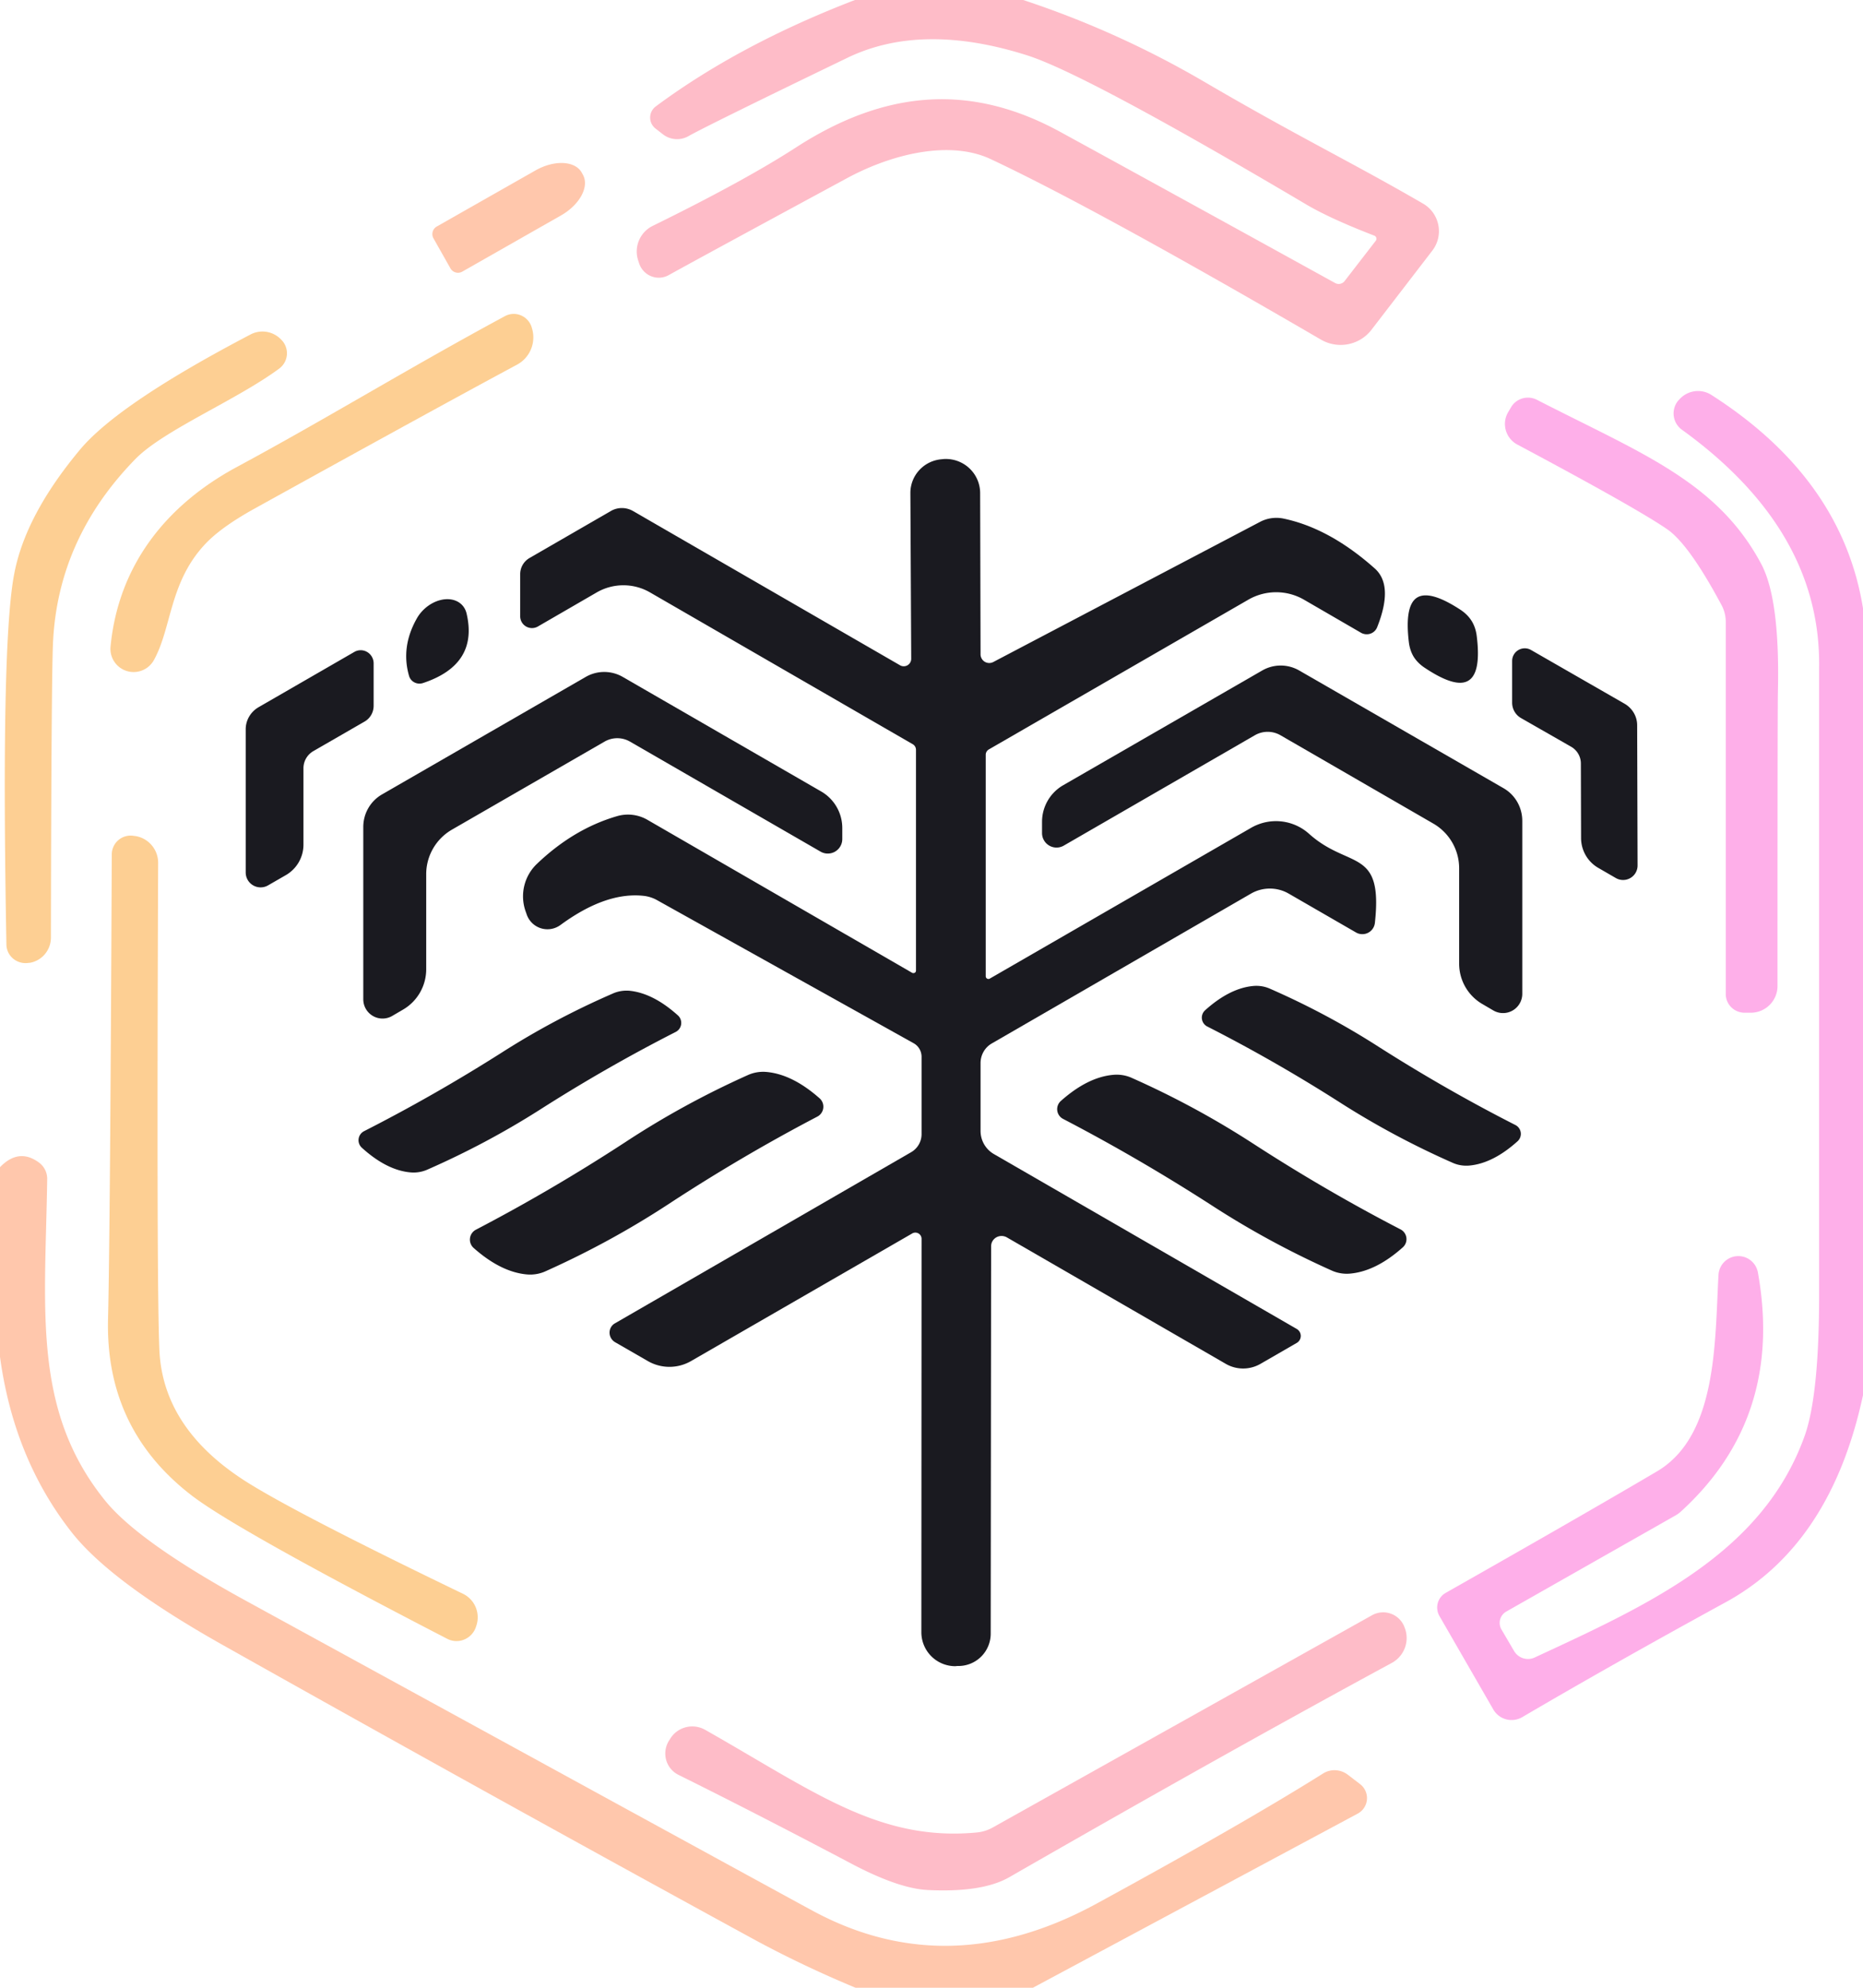 <svg xmlns="http://www.w3.org/2000/svg" viewBox="0 0 90 96"><path fill="#febcc8" d="M49.43 0Q54 1.51 58.16 3.94c4.6 2.69 7.08 3.86 10.58 5.89a1.54 1.54 0 0 1 .45 2.28l-2.93 3.81a1.89 1.88 33.8 0 1-2.45.48Q52.9 10.05 47.85 7.68c-1.95-.91-4.71-.27-6.92.92q-7.19 3.89-8.63 4.69a1 .99 66.4 0 1-1.42-.56l-.05-.15a1.38 1.38 0 0 1 .7-1.67q4.42-2.17 6.91-3.78c4.37-2.83 8.5-3.1 12.78-.76q5.94 3.25 13.28 7.3a.36.36 0 0 0 .46-.1l1.5-1.94a.16.16 0 0 0-.07-.25q-2.1-.81-3.26-1.49-10.7-6.33-13.52-7.22-5.08-1.61-8.67.12-6.73 3.25-7.69 3.79a1.11 1.11 0 0 1-1.22-.09l-.36-.28a.67.67 0 0 1 .01-1.07Q35.71 2.15 41.3 0h8.13Z"/><path fill="#ffc7ac" d="M20.94 11.51a.42.42 0 0 1 .16-.57l4.77-2.71a1.89 1.19-29.6 0 1 2.23.1l.06.11a1.89 1.19-29.6 0 1-1.05 1.96l-4.78 2.72a.42.42 0 0 1-.57-.16l-.82-1.45Z"/><path fill="#fdcf93" d="M24.39 15.27a.91.9 69 0 1 1.31.59l.02.07a1.5 1.49 68.9 0 1-.74 1.68q-4.02 2.16-12.64 6.93-1.67.92-2.44 1.75c-1.72 1.84-1.6 4.02-2.46 5.58a1.12 1.12 0 0 1-2.1-.64c.38-3.94 2.7-6.84 6.09-8.67 4.29-2.31 8.29-4.77 12.96-7.29Z"/><path fill="#fdcf93" d="M1.44 46.5H1.4a.93.91-5.6 0 1-1.09-.88Q.04 31.02.69 27.7q.54-2.83 3.18-5.99 1.86-2.22 8.24-5.56a1.24 1.24 0 0 1 1.49.27l.03.03a.92.92 0 0 1-.14 1.35c-2.07 1.53-5.58 2.97-6.95 4.37q-3.75 3.84-3.98 8.88-.08 1.82-.1 14.23a1.24 1.23 85 0 1-1.02 1.22Z"/><path fill="#feafe9" d="M90 29.38v38q-1.55 7.22-6.63 10-5.38 2.94-9.83 5.55a1.02 1.02 0 0 1-1.4-.37l-2.6-4.51a.82.81 60.3 0 1 .3-1.12q6.63-3.76 10.21-5.87c2.93-1.73 2.79-6.31 2.97-9.5a.96.96 0 0 1 1.9-.12q1.27 7.05-3.76 11.6a1.88.98-62.5 0 1-.2.14l-8.19 4.65a.63.63 0 0 0-.24.86l.61 1.04a.78.77 62.3 0 0 1 .32c5.52-2.56 10.99-5.03 13.03-10.67q.71-1.96.71-6.85v-30.3q.09-6.62-6.62-11.47a.97.97 0 0 1-.18-1.42l.03-.03a1.21 1.2-53.6 0 1 1.56-.24q6.32 4.04 7.33 10.31Z"/><path fill="#feafe9" d="M73.3 21.47a1.13 1.12 29.1 0 1-.45-1.55l.14-.24a.95.95 0 0 1 1.26-.37c5 2.57 8.7 3.93 10.83 7.92q.91 1.7.81 6.15-.02.8-.02 14.24a1.29 1.29 0 0 1-1.29 1.29h-.3a.91.9 0 0 1-.91-.9V30.03a1.73 1.68 32.2 0 0-.19-.78q-1.58-2.96-2.64-3.69-1.48-1.02-7.24-4.09Z"/><path fill="#1a1a20" d="M44.52 59.83a.3.3 0 0 0-.45-.26l-10.68 6.16a2.09 2.09 0 0 1-2.1 0l-1.58-.91a.53.52 45.2 0 1 0-.91l14.3-8.26a1.01 1-15 0 0 .51-.87v-3.74a.75.74-76.1 0 0-.39-.66L31.7 43.45a1.75 1.72 62.1 0 0-.57-.18q-1.84-.22-4.05 1.4a1.06 1.06 0 0 1-1.64-.52l-.06-.17a2.17 2.16 59 0 1 .56-2.26q1.77-1.69 3.86-2.3a1.88 1.87 51.5 0 1 1.47.17l12.79 7.39a.13.12 15.8 0 0 .19-.1V36.21a.31.31 0 0 0-.16-.27L31.4 28.61a2.58 2.57-44.8 0 0-2.57 0l-2.85 1.65a.57.57 0 0 1-.85-.5v-2.03a.9.9 0 0 1 .45-.78l3.93-2.27a1.08 1.06 44.5 0 1 1.07 0l12.9 7.45a.36.36 0 0 0 .54-.32l-.04-7.99a1.64 1.63-2.5 0 1 1.51-1.64l.09-.01a1.66 1.65-1.9 0 1 1.77 1.65l.02 7.78a.42.42 0 0 0 .62.37l12.89-6.77a1.71 1.69 36.4 0 1 1.1-.16q2.24.46 4.44 2.42.91.82.11 2.83a.55.54 25.6 0 1-.78.27l-2.76-1.6a2.69 2.69 0 0 0-2.68 0L47.76 36.2a.31.29-17.1 0 0-.14.25v10.7a.13.13 0 0 0 .2.11l12.62-7.28a2.4 2.39-39 0 1 2.8.29c1.93 1.73 3.58.64 3.18 4.3a.61.61 0 0 1-.92.46l-3.24-1.87a1.83 1.82-44.7 0 0-1.83 0l-12.51 7.23a1.1 1.08 75.5 0 0-.55.95v3.28a1.29 1.29 0 0 0 .65 1.12l14.62 8.44a.39.39 0 0 1 0 .68l-1.75 1.01a1.68 1.67-44.7 0 1-1.67 0l-10.58-6.11a.51.5 15.2 0 0-.76.43l-.02 18.71a1.56 1.56 0 0 1-1.61 1.56l-.1.01a1.64 1.64 0 0 1-1.64-1.64l.01-19ZM71.1 30q.19.31.24.72.22 1.77-.4 2.15-.61.38-2.1-.61-.34-.22-.54-.53-.19-.31-.24-.72-.21-1.77.4-2.15.62-.38 2.11.6.34.23.53.54ZM19.76 32.64q-.4-1.39.37-2.76a1.47 1.11-42.9 0 1 2.41-.25q.58 2.47-2.11 3.36a.53.52-17.1 0 1-.67-.35ZM17.11 31.49a.63.62 74.8 0 1 .94.54v2.06a.88.87 75.3 0 1-.44.76l-2.48 1.43a.96.95-15.6 0 0-.47.82v3.69a1.7 1.7 0 0 1-.86 1.48l-.85.49a.72.72 0 0 1-1.08-.62v-6.92a1.25 1.22-15.2 0 1 .63-1.07l4.61-2.66ZM73.96 31.39l4.51 2.59a1.22 1.19 15.1 0 1 .62 1.05l.02 6.76a.7.7 0 0 1-1.06.61l-.83-.48a1.67 1.66-75.3 0 1-.84-1.44l-.01-3.61a.94.93 15.5 0 0-.46-.8l-2.43-1.39a.86.85-75.4 0 1-.43-.75v-2.01a.61.61 0 0 1 .91-.53Z"/><path fill="#1a1a20" d="M71.61 48.49a2.26 2.25-75 0 1-1.12-1.95v-4.61a2.5 2.49 15.1 0 0-1.24-2.15l-7.39-4.27a1.24 1.24 0 0 0-1.24 0l-9.23 5.33a.7.7 0 0 1-1.05-.62v-.53a2.04 2.04 0 0 1 1.01-1.76l9.63-5.55a1.79 1.79 0 0 1 1.78 0l9.88 5.69a1.83 1.8-75.1 0 1 .9 1.58V48a.93.93 0 0 1-1.4.8l-.53-.31ZM17.55 48.27v-8.33a1.82 1.8 75.2 0 1 .9-1.57l9.85-5.68a1.79 1.79 0 0 1 1.78 0l9.6 5.54a2.04 2.04 0 0 1 1.01 1.76v.53a.7.7 0 0 1-1.05.61l-9.2-5.31a1.23 1.23 0 0 0-1.24 0l-7.37 4.25a2.49 2.48-15.1 0 0-1.24 2.15v4.59a2.26 2.25 75 0 1-1.12 1.95l-.53.31a.93.93 0 0 1-1.39-.8Z"/><path fill="#fdcf93" d="m23.01 78.52-.02.06a.99.98-67.4 0 1-1.38.57Q11.45 73.9 9.28 72.24q-4.21-3.22-4.06-8.58.1-4.1.18-22.4a.91.91 0 0 1 1.07-.89l.09.01a1.31 1.31 0 0 1 1.08 1.29q-.08 20.39.06 23.54.17 3.68 3.95 6.19 2.21 1.47 10.71 5.57a1.27 1.26-68 0 1 .65 1.55Z"/><path fill="#1a1a20" d="M66.67 50.6q3.21 2.04 6.53 3.73a.48.48 0 0 1 .11.79q-1.18 1.06-2.31 1.17a1.65 1.59-34.6 0 1-.82-.13q-2.79-1.23-5.33-2.84-3.2-2.05-6.52-3.74a.48.48 0 0 1-.11-.79q1.18-1.06 2.31-1.17a1.65 1.59-34.6 0 1 .82.13q2.79 1.22 5.32 2.85ZM24.2 50.86q2.56-1.64 5.39-2.87a1.67 1.61 34.6 0 1 .83-.14q1.14.12 2.33 1.19a.49.49 0 0 1-.11.8q-3.36 1.71-6.6 3.78-2.57 1.63-5.4 2.87a1.67 1.61 34.6 0 1-.83.13q-1.14-.11-2.33-1.19a.49.49 0 0 1 .11-.8q3.36-1.71 6.61-3.77ZM30.21 55.16q2.8-1.84 5.9-3.23a1.83 1.77 34 0 1 .91-.16q1.26.11 2.58 1.28a.54.54 0 0 1-.12.88q-3.67 1.92-7.21 4.24-2.8 1.83-5.9 3.22a1.83 1.77 34 0 1-.91.16q-1.26-.11-2.58-1.28a.54.54 0 0 1 .11-.88q3.68-1.92 7.22-4.23ZM58.5 58.19q-3.51-2.26-7.14-4.15a.53.53 0 0 1-.12-.86q1.3-1.16 2.54-1.27a1.81 1.74-34.2 0 1 .9.15q3.06 1.36 5.84 3.16 3.5 2.27 7.13 4.15a.53.53 0 0 1 .12.87q-1.3 1.16-2.55 1.27a1.81 1.74-34.2 0 1-.89-.15q-3.06-1.37-5.83-3.17Z"/><path fill="#ffc7ac" d="M49.9 96h-8.57q-2.62-1.09-4.97-2.37-12.8-6.99-25.54-14.15Q5.35 76.41 3.46 74 .67 70.45 0 65.53v-9.16q.9-.93 1.86-.24a.98.97 18.2 0 1 .42.82c-.09 6.25-.74 11.13 2.78 15.5q1.62 2.02 6.91 4.91 26.55 14.53 27.36 14.96 6.53 3.49 13.64-.38 7.13-3.89 10.95-6.29a1.06 1.04 47.5 0 1 1.19.06l.6.46a.85.85 0 0 1-.12 1.42L49.9 96Z"/><path fill="#febcc8" d="m67.84 78.56.01.03a1.37 1.36-25.6 0 1-.61 1.72q-8.14 4.41-18.48 10.35-1.31.75-3.94.62-1.43-.07-3.76-1.31-4.49-2.37-8.28-4.25a1.16 1.15-61.1 0 1-.47-1.64l.07-.11a1.26 1.25 30.5 0 1 1.68-.43c5.26 2.98 8.4 5.41 13.14 4.96a2.03 1.91-60.8 0 0 .76-.24l18.32-10.25a1.1 1.1 0 0 1 1.56.55Z"/></svg>